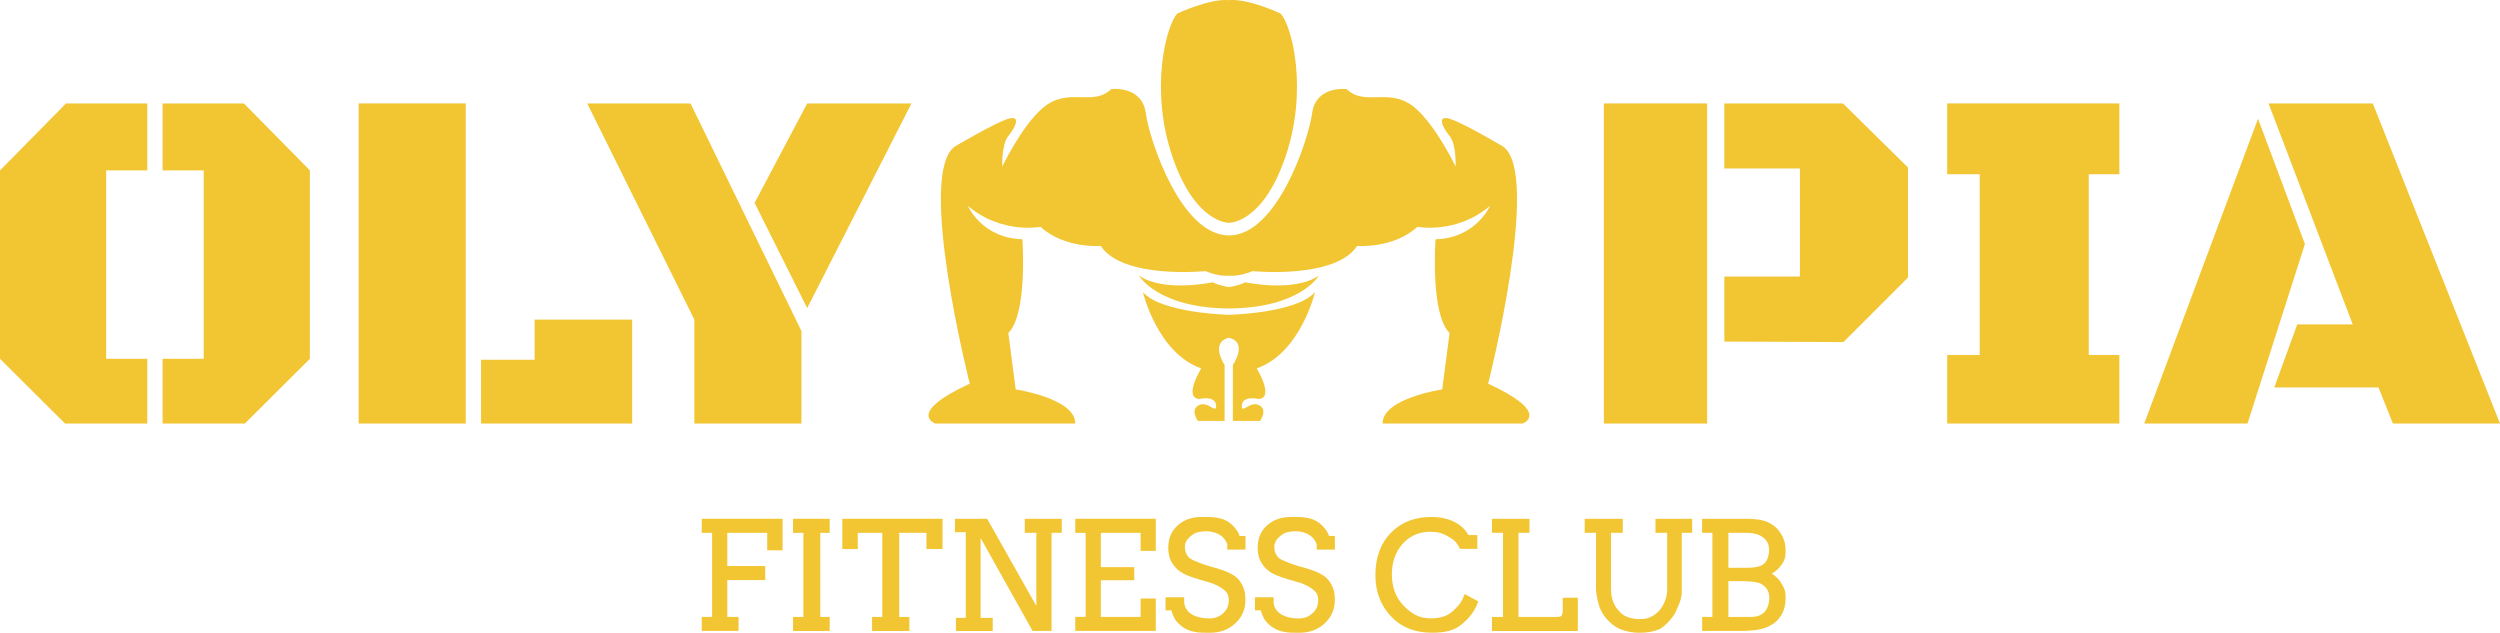 <svg xmlns="http://www.w3.org/2000/svg" id="Layer_2" viewBox="0 0 653.5 165.4"><defs><style>.cls-1{fill:#f2c532;}</style></defs><g id="Livello_1"><path class="cls-1" d="m186.15,161.27v-21.99h-2.71v-3.67h21.12v8.24h-4.01v-4.57h-10.43v8.68h9.91v3.67h-9.91v9.63h2.94v3.67h-9.62v-3.67h2.71Z"></path><path class="cls-1" d="m210.01,161.27v-21.99h-2.71v-3.67h9.58v3.67h-2.45v21.99h2.45v3.67h-9.58v-3.67h2.71Z"></path><path class="cls-1" d="m230.63,161.27v-21.99h-6.41v4.24h-4.04v-7.91h26.2v7.91h-4.21v-4.24h-7.11v21.99h2.65v3.67h-9.75v-3.67h2.67Z"></path><path class="cls-1" d="m252.46,161.5v-22.38h-2.83v-3.51h8.41l12.86,22.79v-19.12h-3.02v-3.67h9.67v3.67h-2.67v25.64h-4.96l-13.59-24.29v20.88h3.17v3.43h-9.62v-3.43h2.58Z"></path><path class="cls-1" d="m283.79,161.27v-21.99h-2.71v-3.67h21.04v8.39h-3.96v-4.72h-10.4v8.97h8.73v3.42h-8.73v9.59h10.4v-4.81h3.96v8.47h-21.04v-3.67h2.71Z"></path><path class="cls-1" d="m304.67,159.54v-3.42h4.88v1.5c.29,2.08,2.04,3.96,6.49,4.04,1.45.03,2.67-.44,3.67-1.33s1.5-2.04,1.5-3.48-.59-2.16-1.4-2.78c-.82-.61-1.99-1.4-4.26-2-2.63-.7-4.75-1.42-6.02-2.04-1.26-.63-2.27-1.52-3.02-2.68-.75-1.16-1.13-2.53-1.13-4.12,0-2.46.82-4.42,2.46-5.89,1.64-1.47,3.69-2.2,6.17-2.2s5.68-.19,8.06,2.06c1.66,1.57,1.96,2.92,1.96,2.92h1.54v3.54h-4.75v-1.35c-.9-2.73-3.86-3.68-6.49-3.39-1.89.2-2.45.7-3.31,1.43-.86.74-1.29,1.62-1.29,2.65,0,.79.26,2.6,2.04,3.38.98.42,2.02.9,4,1.53,2.59.67,4.46,1.3,5.63,1.88,1.17.58,2.16,1.2,3,2.57.84,1.36,1.16,2.62,1.16,4.39,0,2.5-.88,4.57-2.65,6.2-1.76,1.63-3.95,2.45-6.54,2.45s-6.18.26-8.93-3.11c-.75-.92-1.25-2.75-1.25-2.75h-1.5Z"></path><path class="cls-1" d="m328.04,159.54v-3.42h4.88v1.5c.29,2.08,2.04,3.96,6.49,4.04,1.45.03,2.67-.44,3.67-1.33s1.5-2.04,1.5-3.48-.59-2.16-1.4-2.78c-.82-.61-1.99-1.4-4.26-2-2.63-.7-4.75-1.42-6.02-2.04-1.26-.63-2.27-1.52-3.02-2.68-.75-1.16-1.13-2.53-1.13-4.12,0-2.46.82-4.42,2.46-5.89,1.64-1.47,3.69-2.2,6.17-2.2s5.68-.19,8.06,2.06c1.66,1.57,1.96,2.92,1.96,2.92h1.54v3.54h-4.75v-1.35c-.9-2.73-3.86-3.68-6.49-3.39-1.89.2-2.45.7-3.31,1.43-.86.74-1.29,1.62-1.29,2.65,0,.79.26,2.6,2.04,3.38.98.42,2.02.9,4,1.53,2.59.67,4.46,1.3,5.63,1.88,1.17.58,2.16,1.2,3,2.57.84,1.36,1.16,2.62,1.16,4.39,0,2.5-.88,4.57-2.65,6.2-1.76,1.63-3.95,2.45-6.54,2.45s-6.18.26-8.93-3.11c-.75-.92-1.25-2.75-1.25-2.75h-1.5Z"></path><path class="cls-1" d="m382.87,155.29l3.56,1.91c-.92,2.42-1.91,3.88-4.08,5.79s-4.71,2.4-8.1,2.4c-4.44,0-8-1.44-10.69-4.32-2.68-2.88-4.03-6.44-4.03-10.69,0-4.65,1.35-8.35,4.05-11.11s6.22-4.13,10.56-4.13c7.72,0,9.68,4.73,9.68,4.73h2.35v3.6h-4.5c-1-1.74-1.19-2.08-2.94-3.13-1.76-1.05-2.95-1.33-4.89-1.33-2.92,0-5.32,1.05-7.2,3.16-1.88,2.11-2.81,4.77-2.81,7.99s1,6,3.01,8.09c2.01,2.09,4.02,3.39,7.15,3.39,2.71,0,4.41-.59,6.13-2.21,1.57-1.48,2.08-2.38,2.75-4.17Z"></path><path class="cls-1" d="m392.9,161.27v-21.99h-2.9v-3.67h9.81v3.67h-2.88v21.99h10.38c.94-.1,1.12-.47,1.19-1.47v-3.56h3.94v8.7h-22.44v-3.67h2.9Z"></path><path class="cls-1" d="m421.12,139.28v14.67c0,3.72,1.55,5.27,2.73,6.42.8.78,2.65,1.38,4.11,1.44,2.35.1,3.06-.29,4-.79,2.66-1.42,3.84-4.6,3.84-6.86v-14.88h-3.06v-3.67h9.59v3.67h-2.71v15.32c0,2.07-.81,3.45-1.47,5.08-.68,1.66-3.03,4.19-4.43,4.8-1.41.61-3.11.92-5.12.92-2.22,0-3.68-.41-5.16-.98-1.48-.57-4.06-2.62-5.2-5.38-.42-1.03-.96-3.4-1.05-4.88v-14.88h-2.95v-3.67h9.95v3.67h-3.06Z"></path><path class="cls-1" d="m447.62,161.27v-21.99h-2.69v-3.67h9.21c2.68,0,4.86-.07,6.83.48,1.33.37,2.93,1.26,3.97,2.57.75.95,1.81,2.69,1.81,5.07,0,1.36,0,2.36-.92,3.69-.71,1.03-1.51,1.93-2.69,2.49,0,0,1.43.92,2.29,2.23,1.32,2.02,1.32,2.79,1.32,4.46,0,1.45-.33,2.76-.98,3.94-.65,1.18-1.52,2.09-2.6,2.74s-2.27,1.08-3.55,1.31c-1.29.22-3.04.34-5.26.34h-9.42v-3.67h2.69Zm4.19-12.85h5c2.11,0,3.54-.37,4.37-1.11.84-.74,1.33-2.43,1.25-3.86-.12-2.47-2.16-4.17-5.94-4.17h-4.69v9.14Zm0,12.85h5.85c2.18,0,3.19-.79,3.83-1.6s1.02-2.11,1.02-3.38c0-1.15-.39-2.25-1.14-2.9-.6-.53-.92-.84-1.89-1.1-.96-.26-2.8-.39-4.55-.39h-3.13v9.36Z"></path><polygon class="cls-1" points="38.5 44.54 27.75 44.54 27.75 93.79 38.5 93.79 38.5 110.71 17 110.71 0 93.79 0 44.54 17.25 27.04 38.5 27.04 38.5 44.54"></polygon><polygon class="cls-1" points="42.5 44.54 53.25 44.54 53.25 93.79 42.5 93.79 42.5 110.71 64 110.71 81 93.79 81 44.54 63.75 27.04 42.5 27.04 42.5 44.54"></polygon><rect class="cls-1" x="93.75" y="27.04" width="28" height="83.67"></rect><polygon class="cls-1" points="125.75 110.71 125.75 94.04 139.75 94.04 139.75 83.54 165.25 83.54 165.25 110.71 125.75 110.71"></polygon><polygon class="cls-1" points="153.5 27.04 181.5 83.54 181.5 110.71 209.5 110.71 209.5 86.54 180.5 27.04 153.5 27.04"></polygon><polygon class="cls-1" points="197.25 53.04 211 80.54 238.25 27.04 211 27.04 197.25 53.04"></polygon><rect class="cls-1" x="419.25" y="27.04" width="27" height="83.67"></rect><polyline class="cls-1" points="481.75 27.04 498.75 43.79 498.75 72.54 481.87 89.42 450.75 89.29 450.75 72.29 470.5 72.29 470.5 44.04 450.75 44.04 450.75 27.04"></polyline><polygon class="cls-1" points="509 45.54 517.5 45.54 517.5 92.79 509 92.79 509 110.71 554 110.71 554 92.79 546 92.79 546 45.54 554 45.54 554 27.04 509 27.04 509 45.54"></polygon><polygon class="cls-1" points="560.5 110.71 590.25 31.04 602.5 63.79 587.5 110.71 560.5 110.71"></polygon><polygon class="cls-1" points="593 27.04 620.25 27.04 653.5 110.71 625.5 110.71 621.75 101.29 594.5 101.29 600.5 84.79 615 84.79 593 27.04"></polygon><path class="cls-1" d="m389,100.29s14-55,3.88-62c0,0-10.54-6.25-13.96-7.25-3.42-1-1.83,2.25,0,4.5,1.83,2.25,1.58,8,1.58,8,0,0-5-10.5-10.5-15.25-6.69-5.78-13-.25-18-5,0,0-8-1-9,6.25s-9.25,32-21.75,32-20.75-24.75-21.75-32-9-6.25-9-6.25c-5,4.75-11.31-.78-18,5-5.5,4.75-10.5,15.25-10.5,15.25,0,0-.25-5.75,1.58-8,1.83-2.25,3.42-5.5,0-4.5-3.42,1-13.96,7.25-13.96,7.25-10.12,7,3.88,62,3.88,62-16.75,7.75-9,10.42-9,10.42h36.58c.08-6.58-15.58-8.92-15.58-8.92l-1.92-14.75c5.08-5,3.67-24.5,3.67-24.5-10.59-.25-14.25-8.75-14.25-8.75,8.75,7.5,19,5.5,19,5.5,6.25,5.75,15.75,5,15.75,5,5.75,8.75,27.35,6.58,27.35,6.58,3.85,1.58,6.15,1.17,6.15,1.17,0,0,2.3.42,6.15-1.17,0,0,21.6,2.17,27.35-6.58,0,0,9.5.75,15.75-5,0,0,10.25,2,19-5.5,0,0-3.66,8.5-14.25,8.75,0,0-1.42,19.5,3.67,24.5l-1.92,14.75s-15.67,2.33-15.58,8.92h36.58s7.75-2.67-9-10.42Z"></path><path class="cls-1" d="m334.75,3.54s-8.5-4-13.5-3.5c-5-.5-13.5,3.5-13.5,3.5-3,3.25-7.25,20-1.25,37.5,6,17.5,14.75,17.19,14.75,17.19,0,0,8.75.31,14.75-17.19s1.75-34.25-1.25-37.5Z"></path><path class="cls-1" d="m325.5,73.79c-2,1-4.25,1.25-4.25,1.25,0,0-2.25-.25-4.25-1.25,0,0-12.81,2.74-19.25-1.75,0,0,4.75,8.45,23.5,8.6,18.75-.15,23.5-8.6,23.5-8.6-6.44,4.49-19.25,1.75-19.25,1.75Z"></path><path class="cls-1" d="m343.75,76.34c-4.75,5.55-22.5,5.95-22.5,5.95,0,0-17.75-.4-22.5-5.95,0,0,3.75,15.95,15.25,19.95,0,0-4.75,7.75-.5,8,0,0,4.12-1,4.38,1.62s-2.12-1.25-4.5,0-.25,4.12-.25,4.12h6.98v-14.62s-3.98-5.88,1.14-7.12c5.12,1.25,1.02,7.12,1.02,7.12v14.62h7.1s2.12-2.88-.25-4.12-4.75,2.62-4.5,0,4.38-1.62,4.38-1.62c4.25-.25-.5-8-.5-8,11.5-4,15.25-19.95,15.25-19.95Z"></path></g></svg>